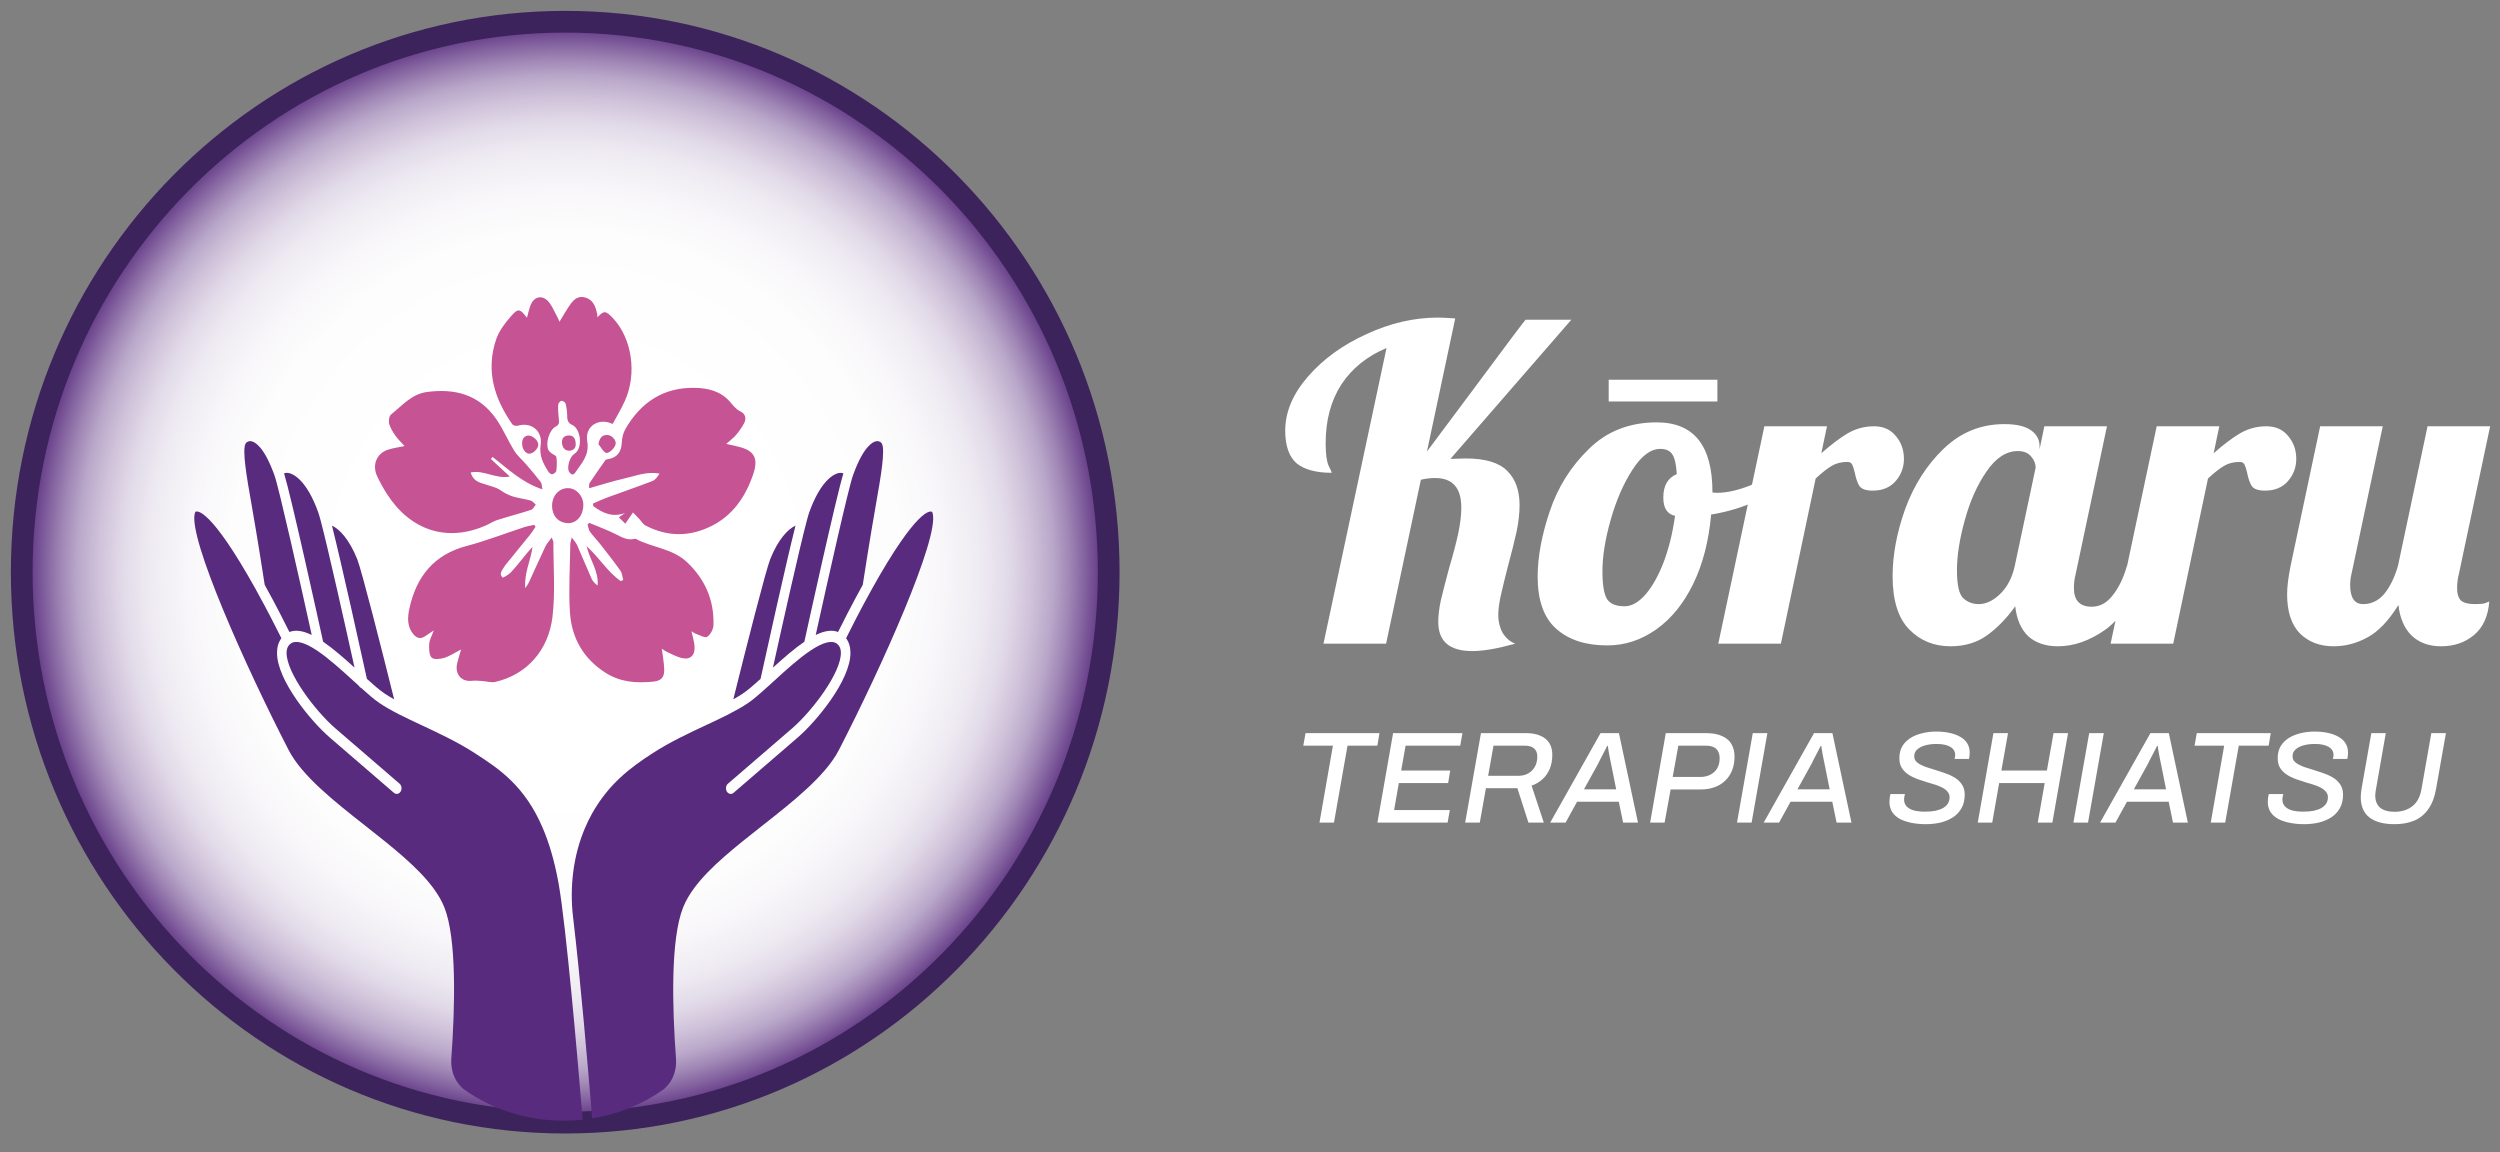 <svg width="115" height="53" viewBox="0 0 115 53" fill="none" xmlns="http://www.w3.org/2000/svg">
<rect x="0" y="0" width="115" height="53" fill="#808080" stroke="none"/>
<path d="M26 51.641C39.807 51.641 51 40.305 51 26.32C51 12.336 39.807 1 26 1C12.193 1 1 12.336 1 26.32C1 40.305 12.193 51.641 26 51.641Z" fill="url(#paint0_radial_484_413)" stroke="#3D235C" stroke-miterlimit="10"/>
<path d="M14.644 23.581C14.097 22.051 13.475 21.802 13.297 21.762C13.21 21.742 13.133 21.749 13.068 21.775C13.409 22.898 14.672 28.646 14.863 29.518C15.338 29.844 15.842 30.287 16.309 30.711C15.926 28.977 15.086 25.198 14.744 23.924C14.714 23.815 14.672 23.66 14.643 23.582L14.644 23.581Z" fill="#582B7E"/>
<path d="M12.594 21.779C12.135 20.539 11.725 20.331 11.57 20.299C11.424 20.268 11.341 20.348 11.312 20.383C11.115 20.628 11.357 21.992 11.569 23.195L11.572 23.213C11.853 24.804 12.128 26.588 12.176 26.902C12.696 27.84 13.125 28.693 13.313 29.072C13.586 28.963 13.926 29.008 14.339 29.209C13.777 26.649 12.833 22.446 12.626 21.867L12.594 21.779Z" fill="#582B7E"/>
<path d="M38.591 34.496C37.975 35.691 36.49 36.862 35.051 37.992C33.828 38.955 32.656 39.878 31.941 40.84C31.721 41.137 31.544 41.437 31.422 41.744C30.837 43.217 30.924 46.36 31.097 48.713C31.14 49.296 30.894 49.854 30.467 50.152C29.541 50.8 28.44 51.254 27.24 51.447C27.047 49.1 26.681 44.854 26.364 42.214C26.194 40.813 26.368 39.38 26.894 38.125C26.995 37.882 27.109 37.647 27.237 37.419C28 36.062 28.983 35.319 30.01 34.655C30.801 34.141 31.649 33.744 32.468 33.361C32.828 33.193 33.167 33.034 33.486 32.872C33.867 32.677 34.153 32.513 34.388 32.355C34.657 32.176 34.99 31.882 35.31 31.59C35.311 31.59 35.313 31.589 35.315 31.587L35.594 31.334C36.135 30.838 36.751 30.278 37.299 29.915C37.879 29.534 38.287 29.434 38.513 29.622C38.626 29.718 38.681 29.844 38.681 30.026C38.688 30.961 37.356 32.711 36.437 33.505L33.484 36.051C33.425 36.101 33.394 36.182 33.394 36.261C33.394 36.315 33.407 36.368 33.436 36.413C33.508 36.53 33.645 36.555 33.743 36.471L36.696 33.925C37.547 33.191 39.131 31.292 39.121 30.021C39.12 29.761 39.05 29.535 38.92 29.359C39.1 28.993 39.544 28.111 40.082 27.142C40.083 27.139 40.085 27.133 40.087 27.131C42.202 23.331 42.804 23.508 42.866 23.541C42.872 23.545 42.889 23.553 42.904 23.614C43.205 24.765 40.563 30.672 38.59 34.498L38.591 34.496Z" fill="#582B7E"/>
<path d="M15.27 24.178C15.727 25.997 16.65 30.188 16.878 31.229C17.168 31.492 17.462 31.75 17.693 31.903C17.819 31.988 17.964 32.075 18.131 32.17C17.568 29.902 16.634 26.223 16.43 25.716C16.061 24.804 15.622 24.345 15.27 24.179V24.178Z" fill="#582B7E"/>
<path d="M26.803 51.506C26.517 51.535 26.227 51.551 25.932 51.551C24.224 51.551 22.649 51.028 21.393 50.149C20.967 49.851 20.718 49.295 20.76 48.712C20.933 46.3 21.011 43.178 20.443 41.744C20.321 41.437 20.143 41.137 19.923 40.84C19.208 39.878 18.036 38.955 16.813 37.992C15.375 36.861 13.889 35.691 13.274 34.496C11.301 30.671 8.659 24.764 8.96 23.612C8.975 23.552 8.992 23.543 8.998 23.539C9.06 23.506 9.66 23.328 11.776 27.128C11.777 27.133 11.78 27.138 11.782 27.142C12.319 28.111 12.763 28.992 12.944 29.358C12.813 29.535 12.744 29.76 12.743 30.02C12.732 31.291 14.317 33.19 15.167 33.924L18.121 36.47C18.161 36.503 18.204 36.52 18.25 36.52C18.317 36.52 18.383 36.482 18.428 36.413C18.5 36.298 18.478 36.135 18.381 36.05L15.427 33.504C14.508 32.71 13.176 30.96 13.182 30.025C13.183 29.843 13.238 29.716 13.351 29.621C13.576 29.433 13.985 29.532 14.565 29.913C15.113 30.276 15.728 30.838 16.271 31.332L16.508 31.547C16.534 31.594 16.57 31.629 16.615 31.646C16.916 31.918 17.224 32.187 17.475 32.354C17.71 32.511 17.996 32.676 18.377 32.87C18.696 33.031 19.035 33.191 19.395 33.359C20.214 33.743 21.062 34.14 21.854 34.653C22.943 35.359 24.143 36.136 24.98 38.121C25.261 38.787 25.501 39.589 25.682 40.568C25.689 40.605 25.696 40.645 25.703 40.684C26.046 42.644 26.56 48.575 26.803 51.504V51.506Z" fill="#582B7E"/>
<path d="M40.551 20.383C40.523 20.348 40.44 20.269 40.294 20.299C40.139 20.331 39.728 20.539 39.271 21.776L39.236 21.87C39.03 22.446 38.086 26.65 37.523 29.209C37.937 29.008 38.278 28.963 38.55 29.072C38.738 28.694 39.168 27.841 39.687 26.902C39.735 26.589 40.012 24.793 40.291 23.213C40.506 21.993 40.748 20.628 40.551 20.384L40.551 20.383Z" fill="#582B7E"/>
<path d="M35.433 25.715C35.228 26.222 34.295 29.902 33.732 32.169C33.9 32.075 34.044 31.988 34.17 31.903C34.401 31.75 34.695 31.492 34.985 31.229C35.219 30.163 36.136 25.997 36.593 24.178C36.24 24.344 35.801 24.803 35.432 25.716L35.433 25.715Z" fill="#582B7E"/>
<path d="M38.567 21.762C38.389 21.802 37.768 22.051 37.22 23.581C37.192 23.66 37.15 23.815 37.12 23.924C36.775 25.208 35.938 28.971 35.555 30.711C36.022 30.287 36.526 29.844 37.001 29.518C37.192 28.646 38.456 22.89 38.796 21.775C38.73 21.749 38.654 21.742 38.567 21.762Z" fill="#582B7E"/>
<path d="M18.613 20.518C18.334 20.577 18.083 20.609 17.845 20.687C17.331 20.856 17.11 21.382 17.342 21.89C17.476 22.183 17.634 22.467 17.808 22.736C18.896 24.419 20.587 24.95 22.352 24.169C22.525 24.093 22.686 23.982 22.864 23.925C23.386 23.759 23.915 23.621 24.435 23.452C24.521 23.423 24.577 23.293 24.646 23.21C24.57 23.148 24.502 23.053 24.416 23.028C24.172 22.958 23.917 22.925 23.671 22.861C23.529 22.824 23.391 22.765 23.259 22.698C23.118 22.626 22.994 22.513 22.849 22.454C22.612 22.36 22.363 22.301 22.122 22.217C21.901 22.14 21.726 22.006 21.651 21.733C22.255 21.605 22.792 22.044 23.451 21.921C23.124 21.618 22.853 21.366 22.582 21.115C22.607 21.082 22.632 21.05 22.657 21.017C23.367 21.574 24.031 22.211 24.949 22.509C24.921 22.371 24.93 22.247 24.875 22.176C24.66 21.893 24.429 21.624 24.198 21.355C24.018 21.146 23.799 20.966 23.654 20.733C23.364 20.265 23.148 19.743 22.837 19.291C22.043 18.138 20.913 17.86 19.631 18.033C18.938 18.127 18.495 18.66 17.986 19.068C17.9 19.137 17.868 19.369 17.903 19.497C17.96 19.698 18.08 19.886 18.201 20.058C18.314 20.219 18.462 20.354 18.611 20.518H18.613ZM29.117 23.573C29.188 23.646 29.3 23.759 29.409 23.874C29.503 23.974 29.577 24.113 29.691 24.172C30.699 24.698 31.722 24.702 32.733 24.194C33.704 23.706 34.289 22.867 34.646 21.818C34.882 21.124 34.729 20.754 34.049 20.569C33.851 20.515 33.649 20.475 33.408 20.419C33.587 20.258 33.739 20.147 33.859 20.006C33.998 19.842 34.126 19.661 34.228 19.469C34.347 19.247 34.282 19.032 34.068 18.931C33.848 18.826 33.722 18.646 33.569 18.471C33.146 17.992 32.57 17.855 31.983 17.841C30.561 17.806 29.492 18.472 28.766 19.742C28.669 19.912 28.613 20.13 28.605 20.329C28.589 20.782 28.4 21.046 27.982 21.119C27.937 21.127 27.873 21.133 27.851 21.165C27.602 21.513 27.356 21.862 27.121 22.22C27.085 22.273 27.107 22.369 27.101 22.458C27.66 22.301 28.185 22.132 28.72 22.01C29.245 21.89 29.761 21.675 30.338 21.786C30.244 21.936 30.141 22.078 30.006 22.13C29.308 22.398 28.601 22.64 27.899 22.898C27.688 22.975 27.484 23.075 27.277 23.165C27.281 23.203 27.285 23.241 27.289 23.279C27.723 23.606 28.184 23.812 28.756 23.597C28.68 23.649 28.605 23.702 28.468 23.796C28.58 23.908 28.672 24 28.764 24.091C28.866 23.941 28.968 23.79 29.117 23.573ZM24.494 25.161C24.403 25.263 24.309 25.362 24.221 25.468C23.986 25.75 23.764 26.047 23.514 26.314C23.404 26.432 23.141 26.593 23.112 26.562C22.926 26.368 23.129 26.208 23.215 26.04C23.224 26.022 23.237 26.006 23.25 25.991C23.632 25.521 24.017 25.052 24.397 24.579C24.485 24.47 24.555 24.348 24.634 24.231C24.615 24.202 24.595 24.173 24.575 24.143C24.421 24.179 24.263 24.201 24.113 24.25C23.228 24.539 22.356 24.88 21.459 25.117C19.991 25.504 19.157 26.492 18.832 27.992C18.745 28.393 18.718 28.82 19.018 29.177C19.18 29.369 19.351 29.402 19.555 29.267C19.67 29.191 19.784 29.113 19.956 28.997C19.863 29.254 19.757 29.429 19.745 29.61C19.732 29.826 19.732 30.119 19.852 30.247C19.954 30.354 20.25 30.319 20.437 30.261C20.691 30.183 20.922 30.023 21.211 29.874C21.142 30.113 21.077 30.31 21.03 30.511C20.913 31.015 21.223 31.372 21.709 31.317C21.866 31.3 22.027 31.317 22.186 31.327C22.384 31.339 22.592 31.411 22.778 31.369C24.235 31.037 25.228 29.913 25.414 28.378C25.55 27.25 25.452 26.091 25.456 24.947C25.456 24.902 25.427 24.857 25.38 24.724C25.259 24.893 25.153 25.001 25.091 25.132C24.829 25.686 24.579 26.246 24.323 26.803C24.292 26.869 24.245 26.925 24.16 27.056C24.108 26.333 24.417 25.782 24.496 25.16L24.494 25.161ZM24.239 14.614C23.912 14.194 23.839 14.165 23.494 14.561C23.225 14.869 22.956 15.222 22.825 15.607C22.336 17.046 22.739 18.332 23.563 19.512C23.605 19.572 23.747 19.606 23.823 19.583C24.427 19.397 24.969 19.816 24.87 20.47C24.794 20.973 24.993 21.332 25.23 21.702C25.267 21.76 25.357 21.83 25.405 21.818C25.478 21.8 25.583 21.721 25.591 21.657C25.616 21.448 25.624 21.23 25.593 21.023C25.582 20.952 25.435 20.906 25.356 20.841C25.305 20.798 25.247 20.748 25.221 20.688C25.088 20.375 25.268 19.774 25.562 19.623C25.725 19.538 25.726 19.439 25.706 19.284C25.679 19.064 25.668 18.84 25.677 18.618C25.679 18.552 25.764 18.449 25.824 18.438C25.882 18.428 25.999 18.501 26.015 18.559C26.061 18.732 26.087 18.915 26.089 19.095C26.091 19.301 26.11 19.457 26.329 19.552C26.697 19.71 26.848 20.609 26.412 20.885C26.214 21.011 26.086 21.447 26.158 21.659C26.181 21.726 26.247 21.789 26.309 21.826C26.335 21.842 26.419 21.8 26.445 21.761C26.738 21.318 27.128 20.96 27.012 20.291C26.893 19.608 27.545 19.194 28.182 19.503C28.369 19.154 28.577 18.811 28.741 18.447C29.314 17.185 29.072 15.564 28.188 14.627C27.864 14.284 27.779 14.278 27.485 14.595C27.479 14.537 27.478 14.489 27.469 14.443C27.399 14.089 27.273 13.771 26.897 13.679C26.524 13.587 26.328 13.855 26.148 14.128C26.012 14.333 25.89 14.549 25.739 14.798C25.674 14.663 25.632 14.564 25.581 14.47C25.475 14.278 25.388 14.068 25.252 13.901C24.956 13.539 24.551 13.625 24.394 14.071C24.333 14.241 24.295 14.419 24.241 14.614L24.239 14.614ZM26.983 25.125C27.145 25.787 27.553 26.287 27.488 26.934C27.376 26.846 27.273 26.752 27.219 26.633C26.989 26.12 26.778 25.599 26.552 25.085C26.504 24.977 26.417 24.888 26.301 24.722C26.261 24.902 26.234 24.968 26.234 25.036C26.221 26.08 26.15 27.129 26.217 28.167C26.295 29.366 26.853 30.312 27.86 30.951C28.536 31.38 29.259 31.428 30.014 31.359C30.404 31.323 30.569 31.181 30.554 30.774C30.543 30.474 30.485 30.178 30.443 29.841C30.538 29.901 30.604 29.956 30.681 29.99C30.901 30.089 31.119 30.208 31.349 30.267C31.752 30.37 31.987 30.148 31.948 29.712C31.93 29.496 31.86 29.285 31.806 29.036C31.893 29.087 31.953 29.136 32.02 29.158C32.194 29.216 32.426 29.359 32.532 29.291C32.681 29.195 32.814 28.943 32.82 28.753C32.852 27.603 32.436 26.656 31.618 25.874C30.936 25.224 30.016 25.198 29.247 24.789C29.232 24.78 29.208 24.781 29.19 24.786C28.86 24.873 28.595 24.707 28.312 24.566C27.919 24.37 27.505 24.219 27.1 24.049C27.076 24.081 27.052 24.112 27.029 24.143C27.064 24.25 27.078 24.375 27.14 24.461C27.273 24.647 27.437 24.808 27.578 24.988C27.903 25.404 28.23 25.817 28.536 26.247C28.618 26.362 28.627 26.532 28.669 26.677C28.632 26.695 28.596 26.714 28.559 26.733C27.96 26.326 27.584 25.666 26.983 25.125ZM25.396 23.259C25.396 23.742 25.696 24.064 26.148 24.064C26.541 24.064 26.836 23.699 26.833 23.216C26.831 22.805 26.505 22.454 26.125 22.454C25.715 22.453 25.396 22.805 25.396 23.259ZM24.303 20.034C24.119 20.052 24.023 20.172 24.017 20.381C24.01 20.632 24.157 20.859 24.336 20.87C24.51 20.882 24.75 20.653 24.762 20.464C24.773 20.281 24.527 20.042 24.303 20.034ZM27.529 20.429C27.639 20.566 27.725 20.757 27.865 20.825C28.012 20.896 28.325 20.565 28.324 20.391C28.324 20.208 28.117 20.006 27.926 20.008C27.696 20.01 27.584 20.137 27.528 20.429L27.529 20.429ZM26.483 20.467C26.489 20.17 26.378 20.03 26.169 20.031C25.986 20.032 25.837 20.13 25.85 20.358C25.862 20.565 25.962 20.725 26.171 20.732C26.366 20.738 26.477 20.608 26.483 20.467Z" fill="#C65394"/>
<path d="M67.72 29.949C66.68 29.949 66.16 29.502 66.16 28.609C66.16 28.316 66.2 27.982 66.28 27.609C66.373 27.222 66.5 26.729 66.66 26.129C66.847 25.502 66.987 24.969 67.08 24.529C67.173 24.089 67.22 23.696 67.22 23.349C67.22 22.442 66.82 21.989 66.02 21.989C65.793 21.989 65.573 22.016 65.36 22.069L63.76 29.609H60.88L63.78 16.009C62.887 16.382 62.193 16.942 61.7 17.689C61.22 18.436 60.98 19.336 60.98 20.389C60.98 20.882 61.027 21.229 61.12 21.429C61.213 21.616 61.26 21.722 61.26 21.749C60.54 21.749 60 21.602 59.64 21.309C59.293 21.002 59.12 20.502 59.12 19.809C59.12 18.956 59.467 18.129 60.16 17.329C60.867 16.516 61.767 15.862 62.86 15.369C63.953 14.862 65.047 14.609 66.14 14.609C66.327 14.609 66.593 14.622 66.94 14.649L65.64 20.769L67.7 18.009C69.34 15.796 70.167 14.696 70.18 14.709H72.28L66.72 21.109L67.42 21.089C68.327 21.089 68.967 21.282 69.34 21.669C69.713 22.042 69.9 22.562 69.9 23.229C69.9 23.616 69.853 24.029 69.76 24.469C69.667 24.896 69.533 25.429 69.36 26.069C69.253 26.482 69.153 26.889 69.06 27.289C68.967 27.689 68.92 28.022 68.92 28.289C68.92 28.596 68.987 28.869 69.12 29.109C69.267 29.349 69.46 29.516 69.7 29.609C68.887 29.836 68.227 29.949 67.72 29.949ZM73.932 29.689C72.945 29.689 72.165 29.436 71.592 28.929C71.018 28.422 70.732 27.622 70.732 26.529C70.732 25.622 70.918 24.616 71.292 23.509C71.665 22.402 72.265 21.449 73.092 20.649C73.918 19.836 74.958 19.429 76.212 19.429C77.918 19.429 78.772 20.496 78.772 22.629V22.649C78.812 22.662 78.885 22.669 78.992 22.669C79.432 22.669 79.938 22.556 80.512 22.329C81.085 22.089 81.605 21.802 82.072 21.469L82.252 22.009C81.865 22.422 81.358 22.776 80.732 23.069C80.118 23.349 79.445 23.549 78.712 23.669C78.605 24.882 78.332 25.942 77.892 26.849C77.452 27.756 76.885 28.456 76.192 28.949C75.498 29.442 74.745 29.689 73.932 29.689ZM74.732 27.889C75.052 27.889 75.372 27.709 75.692 27.349C76.012 26.976 76.292 26.476 76.532 25.849C76.772 25.209 76.945 24.502 77.052 23.729C76.692 23.649 76.512 23.369 76.512 22.889C76.512 22.342 76.718 21.982 77.132 21.809C77.105 21.369 77.038 21.069 76.932 20.909C76.825 20.736 76.638 20.649 76.372 20.649C75.932 20.649 75.505 20.969 75.092 21.609C74.678 22.249 74.345 23.016 74.092 23.909C73.838 24.802 73.712 25.589 73.712 26.269C73.712 26.909 73.785 27.342 73.932 27.569C74.078 27.782 74.345 27.889 74.732 27.889ZM81.161 19.609H84.041L83.781 20.849C84.234 20.449 84.641 20.142 85.001 19.929C85.374 19.716 85.774 19.609 86.201 19.609C86.627 19.609 86.961 19.756 87.201 20.049C87.454 20.342 87.581 20.696 87.581 21.109C87.581 21.496 87.454 21.836 87.201 22.129C86.947 22.422 86.594 22.569 86.141 22.569C85.847 22.569 85.647 22.502 85.541 22.369C85.447 22.222 85.374 22.016 85.321 21.749C85.281 21.576 85.241 21.449 85.201 21.369C85.161 21.289 85.087 21.249 84.981 21.249C84.701 21.249 84.461 21.309 84.261 21.429C84.074 21.536 83.827 21.729 83.521 22.009L81.921 29.609H79.041L81.161 19.609ZM89.72 29.729C88.96 29.729 88.327 29.469 87.82 28.949C87.314 28.429 87.06 27.616 87.06 26.509C87.06 25.522 87.254 24.489 87.64 23.409C88.04 22.316 88.627 21.396 89.4 20.649C90.187 19.889 91.12 19.509 92.2 19.509C92.747 19.509 93.154 19.602 93.42 19.789C93.687 19.976 93.82 20.222 93.82 20.529V20.669L94.04 19.609H96.92L95.48 26.409C95.427 26.609 95.4 26.822 95.4 27.049C95.4 27.622 95.674 27.909 96.22 27.909C96.594 27.909 96.914 27.736 97.18 27.389C97.46 27.042 97.68 26.589 97.84 26.029H98.68C98.187 27.469 97.574 28.449 96.84 28.969C96.12 29.476 95.394 29.729 94.66 29.729C94.1 29.729 93.647 29.576 93.3 29.269C92.967 28.949 92.767 28.489 92.7 27.889C92.314 28.436 91.88 28.882 91.4 29.229C90.934 29.562 90.374 29.729 89.72 29.729ZM91.02 27.789C91.354 27.789 91.68 27.636 92 27.329C92.334 27.009 92.56 26.576 92.68 26.029L93.64 21.509C93.64 21.336 93.574 21.169 93.44 21.009C93.307 20.836 93.1 20.749 92.82 20.749C92.287 20.749 91.807 21.062 91.38 21.689C90.954 22.302 90.62 23.049 90.38 23.929C90.14 24.796 90.02 25.562 90.02 26.229C90.02 26.896 90.114 27.322 90.3 27.509C90.5 27.696 90.74 27.789 91.02 27.789ZM99.208 19.609H102.088L101.828 20.849C102.281 20.449 102.688 20.142 103.048 19.929C103.421 19.716 103.821 19.609 104.248 19.609C104.674 19.609 105.008 19.756 105.248 20.049C105.501 20.342 105.628 20.696 105.628 21.109C105.628 21.496 105.501 21.836 105.248 22.129C104.994 22.422 104.641 22.569 104.188 22.569C103.894 22.569 103.694 22.502 103.588 22.369C103.494 22.222 103.421 22.016 103.368 21.749C103.328 21.576 103.288 21.449 103.248 21.369C103.208 21.289 103.134 21.249 103.028 21.249C102.748 21.249 102.508 21.309 102.308 21.429C102.121 21.536 101.874 21.729 101.568 22.009L99.968 29.609H97.088L99.208 19.609ZM107.347 29.729C106.707 29.729 106.187 29.529 105.787 29.129C105.401 28.729 105.207 28.129 105.207 27.329C105.207 26.996 105.261 26.562 105.367 26.029L106.727 19.609H109.607L108.167 26.409C108.127 26.569 108.107 26.736 108.107 26.909C108.107 27.496 108.307 27.789 108.707 27.789C109.081 27.789 109.401 27.636 109.667 27.329C109.934 27.009 110.147 26.576 110.307 26.029L111.667 19.609H114.547L113.107 26.409C113.054 26.609 113.027 26.822 113.027 27.049C113.027 27.316 113.087 27.509 113.207 27.629C113.341 27.736 113.554 27.789 113.847 27.789C114.061 27.789 114.214 27.776 114.307 27.749C114.414 27.709 114.481 27.682 114.507 27.669C114.454 28.349 114.221 28.862 113.807 29.209C113.394 29.556 112.887 29.729 112.287 29.729C111.727 29.729 111.274 29.562 110.927 29.229C110.594 28.896 110.394 28.429 110.327 27.829C109.874 28.562 109.394 29.062 108.887 29.329C108.394 29.596 107.881 29.729 107.347 29.729Z" fill="white"/>
<path d="M60.696 37.84L61.314 34.3H59.952L60.054 33.724H63.456L63.36 34.3H61.986L61.362 37.84H60.696ZM63.361 37.84L64.082 33.724H67.273L67.171 34.3H64.657L64.454 35.446H66.71L66.614 36.022H64.346L64.129 37.264H66.692L66.59 37.84H63.361ZM67.398 37.84L68.124 33.724H70.189C70.465 33.724 70.692 33.766 70.873 33.85C71.052 33.93 71.186 34.044 71.275 34.192C71.362 34.336 71.406 34.51 71.406 34.714C71.406 34.962 71.367 35.18 71.287 35.368C71.21 35.556 71.1 35.714 70.957 35.842C70.817 35.97 70.648 36.07 70.453 36.142L71.016 37.84H70.308L69.799 36.256H68.353L68.07 37.84H67.398ZM68.454 35.686H69.865C70.025 35.686 70.168 35.65 70.296 35.578C70.424 35.506 70.526 35.404 70.603 35.272C70.678 35.14 70.716 34.982 70.716 34.798C70.716 34.638 70.668 34.516 70.573 34.432C70.477 34.344 70.331 34.3 70.135 34.3H68.701L68.454 35.686ZM71.309 37.84L73.625 33.724H74.471L75.347 37.84H74.663L74.465 36.88H72.545L72.017 37.84H71.309ZM72.863 36.31H74.345L74.105 35.116C74.093 35.052 74.079 34.984 74.063 34.912C74.051 34.84 74.037 34.768 74.021 34.696C74.009 34.62 73.997 34.55 73.985 34.486C73.977 34.422 73.969 34.364 73.961 34.312H73.931C73.891 34.392 73.843 34.486 73.787 34.594C73.735 34.698 73.683 34.798 73.631 34.894C73.583 34.99 73.543 35.07 73.511 35.134L72.863 36.31ZM75.906 37.84L76.626 33.724H78.474C78.782 33.724 79.032 33.77 79.224 33.862C79.42 33.95 79.562 34.074 79.65 34.234C79.742 34.394 79.788 34.584 79.788 34.804C79.788 35.04 79.75 35.252 79.674 35.44C79.602 35.624 79.496 35.782 79.356 35.914C79.22 36.046 79.056 36.146 78.864 36.214C78.672 36.282 78.458 36.316 78.222 36.316H76.848L76.572 37.84H75.906ZM76.944 35.74H78.21C78.386 35.74 78.54 35.706 78.672 35.638C78.808 35.57 78.914 35.472 78.99 35.344C79.066 35.216 79.104 35.06 79.104 34.876C79.104 34.692 79.052 34.55 78.948 34.45C78.844 34.35 78.682 34.3 78.462 34.3H77.202L76.944 35.74ZM79.902 37.84L80.628 33.724H81.3L80.574 37.84H79.902ZM81.129 37.84L83.445 33.724H84.291L85.167 37.84H84.483L84.285 36.88H82.365L81.837 37.84H81.129ZM82.683 36.31H84.165L83.925 35.116C83.913 35.052 83.899 34.984 83.883 34.912C83.871 34.84 83.857 34.768 83.841 34.696C83.829 34.62 83.817 34.55 83.805 34.486C83.797 34.422 83.789 34.364 83.781 34.312H83.751C83.711 34.392 83.663 34.486 83.607 34.594C83.555 34.698 83.503 34.798 83.451 34.894C83.403 34.99 83.363 35.07 83.331 35.134L82.683 36.31ZM88.595 37.912C88.359 37.912 88.139 37.892 87.935 37.852C87.731 37.812 87.551 37.752 87.395 37.672C87.243 37.588 87.125 37.482 87.041 37.354C86.957 37.222 86.915 37.066 86.915 36.886C86.915 36.83 86.919 36.77 86.927 36.706C86.935 36.638 86.947 36.578 86.963 36.526H87.629C87.621 36.562 87.611 36.604 87.599 36.652C87.591 36.7 87.587 36.742 87.587 36.778C87.587 36.906 87.627 37.012 87.707 37.096C87.787 37.18 87.899 37.242 88.043 37.282C88.187 37.318 88.355 37.336 88.547 37.336C88.735 37.336 88.899 37.322 89.039 37.294C89.179 37.262 89.297 37.218 89.393 37.162C89.489 37.102 89.561 37.032 89.609 36.952C89.657 36.868 89.681 36.776 89.681 36.676C89.681 36.576 89.651 36.492 89.591 36.424C89.535 36.352 89.459 36.29 89.363 36.238C89.267 36.186 89.157 36.14 89.033 36.1C88.913 36.06 88.787 36.022 88.655 35.986C88.503 35.938 88.351 35.888 88.199 35.836C88.047 35.78 87.907 35.71 87.779 35.626C87.655 35.542 87.555 35.44 87.479 35.32C87.407 35.2 87.371 35.052 87.371 34.876C87.371 34.664 87.415 34.482 87.503 34.33C87.595 34.178 87.719 34.052 87.875 33.952C88.031 33.852 88.211 33.778 88.415 33.73C88.619 33.678 88.835 33.652 89.063 33.652C89.287 33.652 89.491 33.672 89.675 33.712C89.863 33.752 90.027 33.812 90.167 33.892C90.307 33.968 90.415 34.068 90.491 34.192C90.567 34.312 90.605 34.454 90.605 34.618C90.605 34.654 90.603 34.696 90.599 34.744C90.595 34.792 90.587 34.848 90.575 34.912H89.909C89.921 34.868 89.929 34.832 89.933 34.804C89.937 34.776 89.939 34.752 89.939 34.732C89.939 34.568 89.863 34.442 89.711 34.354C89.563 34.266 89.353 34.222 89.081 34.222C88.885 34.222 88.709 34.244 88.553 34.288C88.397 34.332 88.275 34.396 88.187 34.48C88.099 34.56 88.055 34.662 88.055 34.786C88.055 34.87 88.077 34.942 88.121 35.002C88.169 35.062 88.233 35.114 88.313 35.158C88.397 35.202 88.491 35.244 88.595 35.284C88.699 35.32 88.809 35.354 88.925 35.386C89.089 35.438 89.255 35.492 89.423 35.548C89.595 35.604 89.753 35.674 89.897 35.758C90.041 35.842 90.157 35.95 90.245 36.082C90.333 36.21 90.377 36.368 90.377 36.556C90.377 36.8 90.327 37.008 90.227 37.18C90.131 37.352 89.999 37.492 89.831 37.6C89.663 37.708 89.471 37.788 89.255 37.84C89.043 37.888 88.823 37.912 88.595 37.912ZM90.977 37.84L91.697 33.724H92.369L92.063 35.446H94.157L94.463 33.724H95.129L94.409 37.84H93.737L94.055 36.022H91.961L91.643 37.84H90.977ZM95.377 37.84L96.103 33.724H96.775L96.049 37.84H95.377ZM96.603 37.84L98.919 33.724H99.766L100.641 37.84H99.957L99.76 36.88H97.84L97.311 37.84H96.603ZM98.157 36.31H99.639L99.4 35.116C99.388 35.052 99.374 34.984 99.358 34.912C99.346 34.84 99.332 34.768 99.316 34.696C99.303 34.62 99.291 34.55 99.279 34.486C99.272 34.422 99.263 34.364 99.255 34.312H99.225C99.186 34.392 99.138 34.486 99.082 34.594C99.029 34.698 98.978 34.798 98.925 34.894C98.877 34.99 98.838 35.07 98.805 35.134L98.157 36.31ZM101.694 37.84L102.312 34.3H100.95L101.052 33.724H104.454L104.358 34.3H102.984L102.36 37.84H101.694ZM105.998 37.912C105.762 37.912 105.542 37.892 105.338 37.852C105.134 37.812 104.954 37.752 104.798 37.672C104.646 37.588 104.528 37.482 104.444 37.354C104.36 37.222 104.318 37.066 104.318 36.886C104.318 36.83 104.322 36.77 104.33 36.706C104.338 36.638 104.35 36.578 104.366 36.526H105.032C105.024 36.562 105.014 36.604 105.002 36.652C104.994 36.7 104.99 36.742 104.99 36.778C104.99 36.906 105.03 37.012 105.11 37.096C105.19 37.18 105.302 37.242 105.446 37.282C105.59 37.318 105.758 37.336 105.95 37.336C106.138 37.336 106.302 37.322 106.442 37.294C106.582 37.262 106.7 37.218 106.796 37.162C106.892 37.102 106.964 37.032 107.012 36.952C107.06 36.868 107.084 36.776 107.084 36.676C107.084 36.576 107.054 36.492 106.994 36.424C106.938 36.352 106.862 36.29 106.766 36.238C106.67 36.186 106.56 36.14 106.436 36.1C106.316 36.06 106.19 36.022 106.058 35.986C105.906 35.938 105.754 35.888 105.602 35.836C105.45 35.78 105.31 35.71 105.182 35.626C105.058 35.542 104.958 35.44 104.882 35.32C104.81 35.2 104.774 35.052 104.774 34.876C104.774 34.664 104.818 34.482 104.906 34.33C104.998 34.178 105.122 34.052 105.278 33.952C105.434 33.852 105.614 33.778 105.818 33.73C106.022 33.678 106.238 33.652 106.466 33.652C106.69 33.652 106.894 33.672 107.078 33.712C107.266 33.752 107.43 33.812 107.57 33.892C107.71 33.968 107.818 34.068 107.894 34.192C107.97 34.312 108.008 34.454 108.008 34.618C108.008 34.654 108.006 34.696 108.002 34.744C107.998 34.792 107.99 34.848 107.978 34.912H107.312C107.324 34.868 107.332 34.832 107.336 34.804C107.34 34.776 107.342 34.752 107.342 34.732C107.342 34.568 107.266 34.442 107.114 34.354C106.966 34.266 106.756 34.222 106.484 34.222C106.288 34.222 106.112 34.244 105.956 34.288C105.8 34.332 105.678 34.396 105.59 34.48C105.502 34.56 105.458 34.662 105.458 34.786C105.458 34.87 105.48 34.942 105.524 35.002C105.572 35.062 105.636 35.114 105.716 35.158C105.8 35.202 105.894 35.244 105.998 35.284C106.102 35.32 106.212 35.354 106.328 35.386C106.492 35.438 106.658 35.492 106.826 35.548C106.998 35.604 107.156 35.674 107.3 35.758C107.444 35.842 107.56 35.95 107.648 36.082C107.736 36.21 107.78 36.368 107.78 36.556C107.78 36.8 107.73 37.008 107.63 37.18C107.534 37.352 107.402 37.492 107.234 37.6C107.066 37.708 106.874 37.788 106.658 37.84C106.446 37.888 106.226 37.912 105.998 37.912ZM110.143 37.912C109.651 37.912 109.269 37.81 108.997 37.606C108.729 37.398 108.595 37.084 108.595 36.664C108.595 36.604 108.599 36.538 108.607 36.466C108.615 36.394 108.625 36.322 108.637 36.25L109.081 33.724H109.747L109.297 36.292C109.289 36.328 109.281 36.376 109.273 36.436C109.265 36.492 109.261 36.542 109.261 36.586C109.261 36.838 109.337 37.028 109.489 37.156C109.641 37.28 109.861 37.342 110.149 37.342C110.481 37.342 110.755 37.256 110.971 37.084C111.187 36.912 111.325 36.656 111.385 36.316L111.841 33.724H112.513L112.057 36.298C111.993 36.666 111.877 36.97 111.709 37.21C111.545 37.45 111.331 37.628 111.067 37.744C110.807 37.856 110.499 37.912 110.143 37.912Z" fill="white"/>
<rect x="74" y="17.468" width="5" height="1" fill="white"/>
<defs>
<radialGradient id="paint0_radial_484_413" cx="0" cy="0" r="1" gradientUnits="userSpaceOnUse" gradientTransform="translate(26 26.32) scale(25 25.32)">
<stop offset="0.38" stop-color="white"/>
<stop offset="0.62" stop-color="#FDFDFD"/>
<stop offset="0.7" stop-color="#F8F6F9"/>
<stop offset="0.77" stop-color="#EEEAF2"/>
<stop offset="0.82" stop-color="#E1D9E8"/>
<stop offset="0.86" stop-color="#D0C3DA"/>
<stop offset="0.9" stop-color="#BAA8CA"/>
<stop offset="0.93" stop-color="#A188B6"/>
<stop offset="0.96" stop-color="#83629F"/>
<stop offset="0.99" stop-color="#633986"/>
<stop offset="1" stop-color="#582B7E"/>
</radialGradient>
</defs>
</svg>
